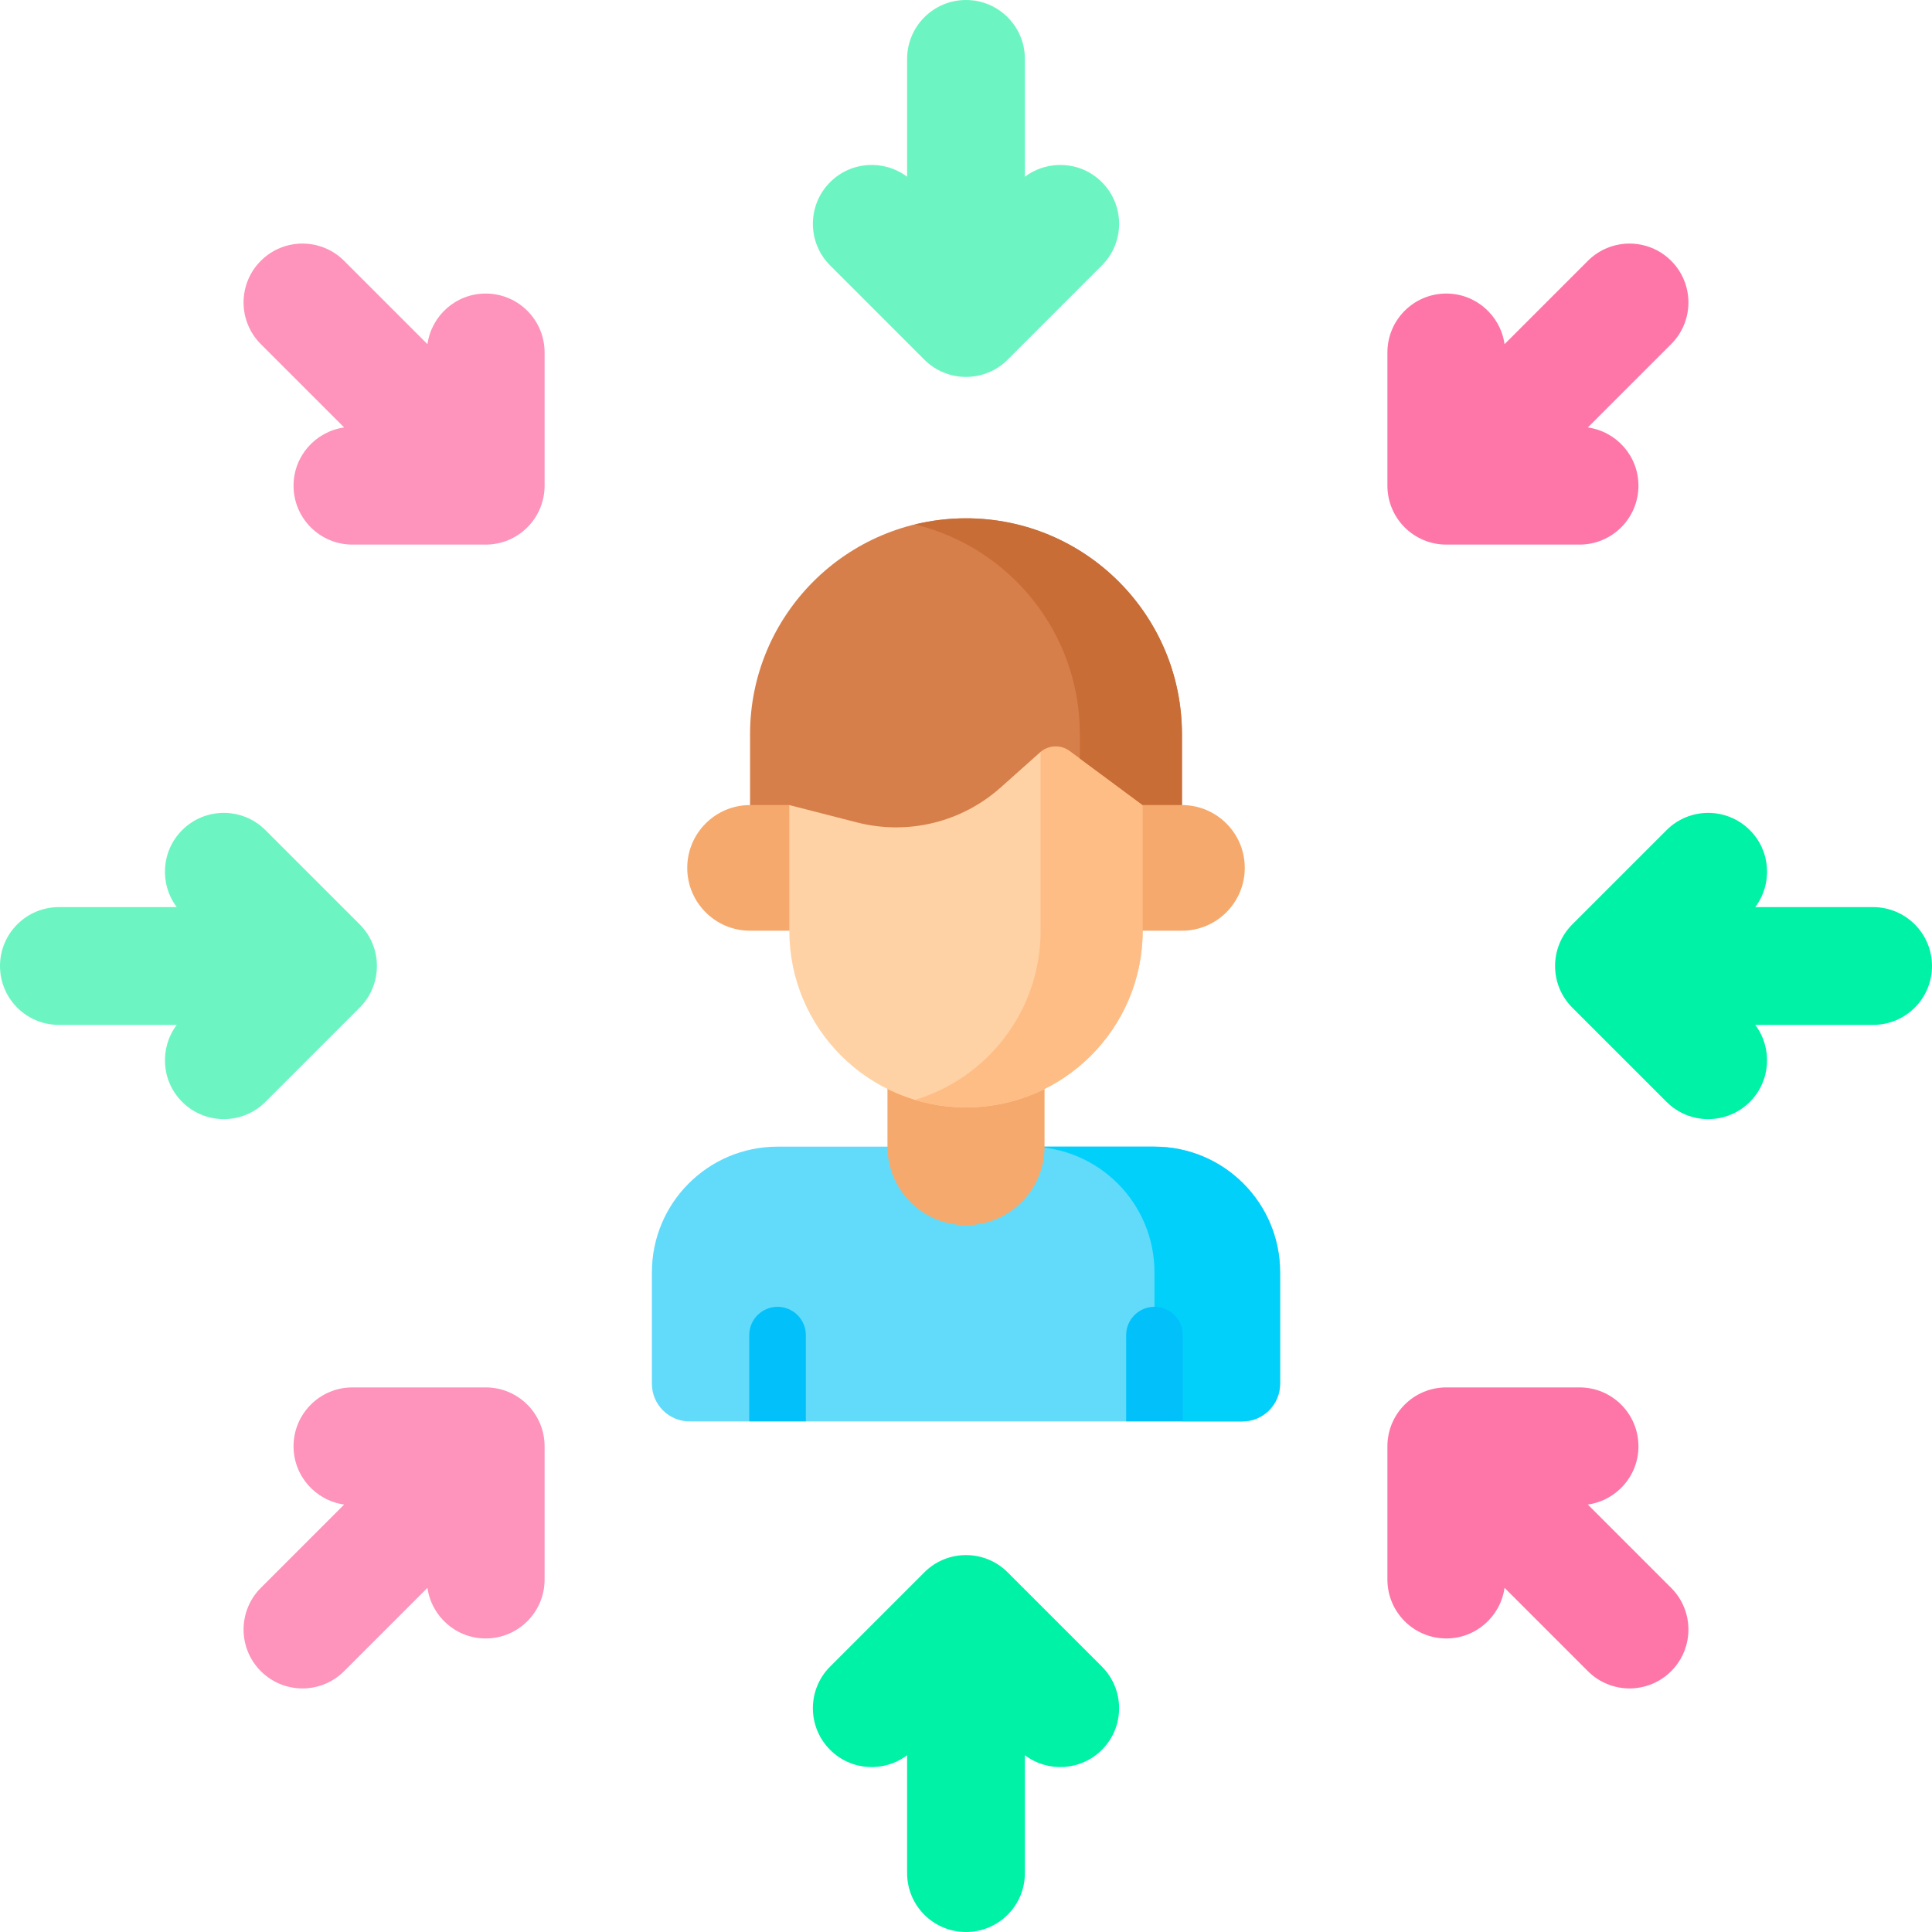 <svg xmlns="http://www.w3.org/2000/svg" width="150" height="150" viewBox="0 0 150 150" fill="none"><g id="Frame" clip-path="url(#clip0_166_88)"><g id="Group"><path id="Vector" d="M89.632 89.026H60.368C54.981 89.026 50.613 93.393 50.613 98.78V107.43C50.613 109.048 51.925 110.359 53.543 110.359H58.171L60.368 108.634L62.565 110.359H87.434L89.632 108.634L91.829 110.359H96.457C98.075 110.359 99.386 109.048 99.386 107.43V98.78C99.386 93.393 95.019 89.026 89.632 89.026Z" fill="#62DBFB"></path><path id="Vector_2" d="M89.632 89.026H79.877C85.264 89.026 89.632 93.393 89.632 98.78V108.634L91.829 110.359H96.457C98.075 110.359 99.386 109.048 99.386 107.43V98.78C99.386 93.393 95.019 89.026 89.632 89.026Z" fill="#01D0FB"></path><path id="Vector_3" d="M75 95.122C71.633 95.122 68.903 92.393 68.903 89.026V82.929H81.097V89.026C81.097 92.393 78.367 95.122 75 95.122Z" fill="#F6A96C"></path><path id="Vector_4" d="M75 85.977C67.424 85.977 61.283 79.836 61.283 72.26L58.785 67.382L61.283 62.505V55.494H88.718V72.26C88.718 79.836 82.576 85.977 75 85.977Z" fill="#FED2A4"></path><path id="Vector_5" d="M80.792 55.494V72.26C80.792 78.458 76.681 83.693 71.037 85.394C72.322 85.781 73.657 85.978 75 85.977C82.576 85.977 88.717 79.836 88.717 72.26L92.33 67.382L88.717 62.505V55.494H80.792Z" fill="#FFBD86"></path><path id="Vector_6" d="M91.766 65.435V57.008C91.766 47.739 84.246 40.23 74.978 40.242C65.727 40.254 58.234 47.757 58.234 57.008V65.435L61.283 62.505L66.542 63.854C68.48 64.351 70.511 64.364 72.455 63.891C74.399 63.418 76.196 62.474 77.689 61.142L80.748 58.413C81.062 58.133 81.462 57.97 81.882 57.951C82.303 57.932 82.716 58.058 83.054 58.309L88.717 62.505L91.766 65.435Z" fill="#D77F4A"></path><path id="Vector_7" d="M74.978 40.242C73.65 40.244 72.328 40.404 71.038 40.718C78.383 42.499 83.84 49.114 83.84 57.008V58.891L88.717 62.505L91.766 65.435V57.008C91.766 47.74 84.246 40.23 74.978 40.242Z" fill="#C86D36"></path><path id="Vector_8" d="M58.235 72.26H61.283V62.505H58.235C55.541 62.505 53.357 64.689 53.357 67.382C53.357 70.076 55.541 72.26 58.235 72.26ZM91.766 72.26H88.718V62.505H91.766C94.46 62.505 96.644 64.689 96.644 67.382C96.644 70.076 94.46 72.26 91.766 72.26Z" fill="#F6A96C"></path><path id="Vector_9" d="M85.549 20.609C87.335 18.823 87.335 15.928 85.549 14.142C83.918 12.511 81.364 12.375 79.572 13.723V4.572C79.572 2.047 77.525 0 75 0C72.475 0 70.428 2.047 70.428 4.572V13.723C68.636 12.375 66.082 12.511 64.451 14.142C63.558 15.035 63.112 16.205 63.112 17.375C63.112 18.546 63.558 19.716 64.451 20.609L71.767 27.925C73.553 29.71 76.448 29.71 78.234 27.925L85.549 20.609ZM20.609 64.451C18.823 62.665 15.928 62.665 14.142 64.451C12.511 66.082 12.375 68.636 13.723 70.428H4.572C2.047 70.428 0 72.475 0 75C0 77.525 2.047 79.572 4.572 79.572H13.723C12.375 81.364 12.511 83.918 14.142 85.549C15.035 86.442 16.205 86.888 17.375 86.888C18.546 86.888 19.716 86.442 20.609 85.549L27.925 78.233C29.71 76.447 29.71 73.552 27.925 71.766L20.609 64.451Z" fill="#6CF5C2"></path><path id="Vector_10" d="M64.451 129.391C62.665 131.177 62.665 134.072 64.451 135.858C66.082 137.489 68.636 137.625 70.427 136.276V145.428C70.427 147.953 72.475 150 75 150C77.525 150 79.572 147.953 79.572 145.428V136.276C81.363 137.625 83.918 137.489 85.549 135.858C86.442 134.965 86.888 133.795 86.888 132.625C86.888 131.455 86.441 130.284 85.549 129.391L78.233 122.075C76.447 120.29 73.552 120.29 71.766 122.075L64.451 129.391ZM129.391 85.549C131.177 87.335 134.072 87.335 135.858 85.549C137.489 83.918 137.625 81.364 136.276 79.572H145.427C147.953 79.572 150 77.525 150 75C150 72.475 147.952 70.428 145.427 70.428H136.276C137.625 68.636 137.489 66.082 135.858 64.451C134.965 63.558 133.794 63.112 132.624 63.112C131.454 63.112 130.284 63.558 129.391 64.451L122.075 71.767C120.289 73.553 120.289 76.448 122.075 78.234L129.391 85.549Z" fill="#00F2A6"></path><path id="Vector_11" d="M122.637 42.282C125.162 42.282 127.209 40.235 127.209 37.71C127.209 35.403 125.499 33.501 123.279 33.188L129.75 26.717C131.535 24.931 131.535 22.036 129.75 20.25C127.964 18.465 125.069 18.465 123.283 20.25L116.812 26.721C116.5 24.501 114.597 22.791 112.29 22.791C111.027 22.791 109.884 23.303 109.057 24.13C108.23 24.957 107.718 26.101 107.718 27.363V37.709C107.718 40.235 109.765 42.282 112.29 42.282L122.637 42.282Z" fill="#FE76A8"></path><path id="Vector_12" d="M27.363 42.282C24.838 42.282 22.791 40.235 22.791 37.71C22.791 35.403 24.501 33.501 26.721 33.188L20.25 26.717C18.465 24.931 18.465 22.036 20.25 20.251C22.036 18.465 24.931 18.465 26.717 20.251L33.188 26.721C33.501 24.501 35.403 22.791 37.71 22.791C38.972 22.791 40.116 23.303 40.943 24.13C41.77 24.958 42.282 26.101 42.282 27.364V37.71C42.282 40.235 40.235 42.282 37.71 42.282H27.363Z" fill="#FE93BB"></path><path id="Vector_13" d="M122.637 107.718C125.162 107.718 127.209 109.765 127.209 112.29C127.209 114.597 125.499 116.499 123.279 116.812L129.75 123.283C131.535 125.069 131.535 127.964 129.75 129.749C127.964 131.535 125.069 131.535 123.283 129.749L116.812 123.279C116.5 125.499 114.597 127.209 112.29 127.209C111.027 127.209 109.884 126.697 109.057 125.87C108.23 125.042 107.718 123.899 107.718 122.636V112.29C107.718 109.765 109.765 107.718 112.29 107.718H122.637Z" fill="#FE76A8"></path><path id="Vector_14" d="M27.363 107.718C24.838 107.718 22.791 109.765 22.791 112.29C22.791 114.597 24.501 116.499 26.721 116.812L20.25 123.283C18.465 125.069 18.465 127.964 20.25 129.749C22.036 131.535 24.931 131.535 26.717 129.749L33.188 123.279C33.501 125.499 35.403 127.209 37.71 127.209C38.972 127.209 40.116 126.697 40.943 125.87C41.77 125.042 42.282 123.899 42.282 122.636V112.29C42.282 109.765 40.235 107.718 37.71 107.718H27.363Z" fill="#FE93BB"></path><g id="Group_2"><path id="Vector_15" d="M89.632 101.46C89.049 101.46 88.49 101.692 88.078 102.104C87.666 102.516 87.434 103.075 87.434 103.657V110.359H91.829V103.657C91.829 103.075 91.597 102.516 91.185 102.104C90.773 101.692 90.214 101.46 89.632 101.46ZM60.368 101.46C59.785 101.46 59.227 101.692 58.815 102.104C58.402 102.516 58.171 103.075 58.171 103.657V110.359H62.565V103.657C62.565 103.075 62.334 102.516 61.922 102.104C61.51 101.692 60.951 101.46 60.368 101.46Z" fill="#01C0FA"></path></g></g></g><defs><clipPath id="clip0_166_88"><rect width="150" height="150" fill="white"></rect></clipPath></defs></svg>